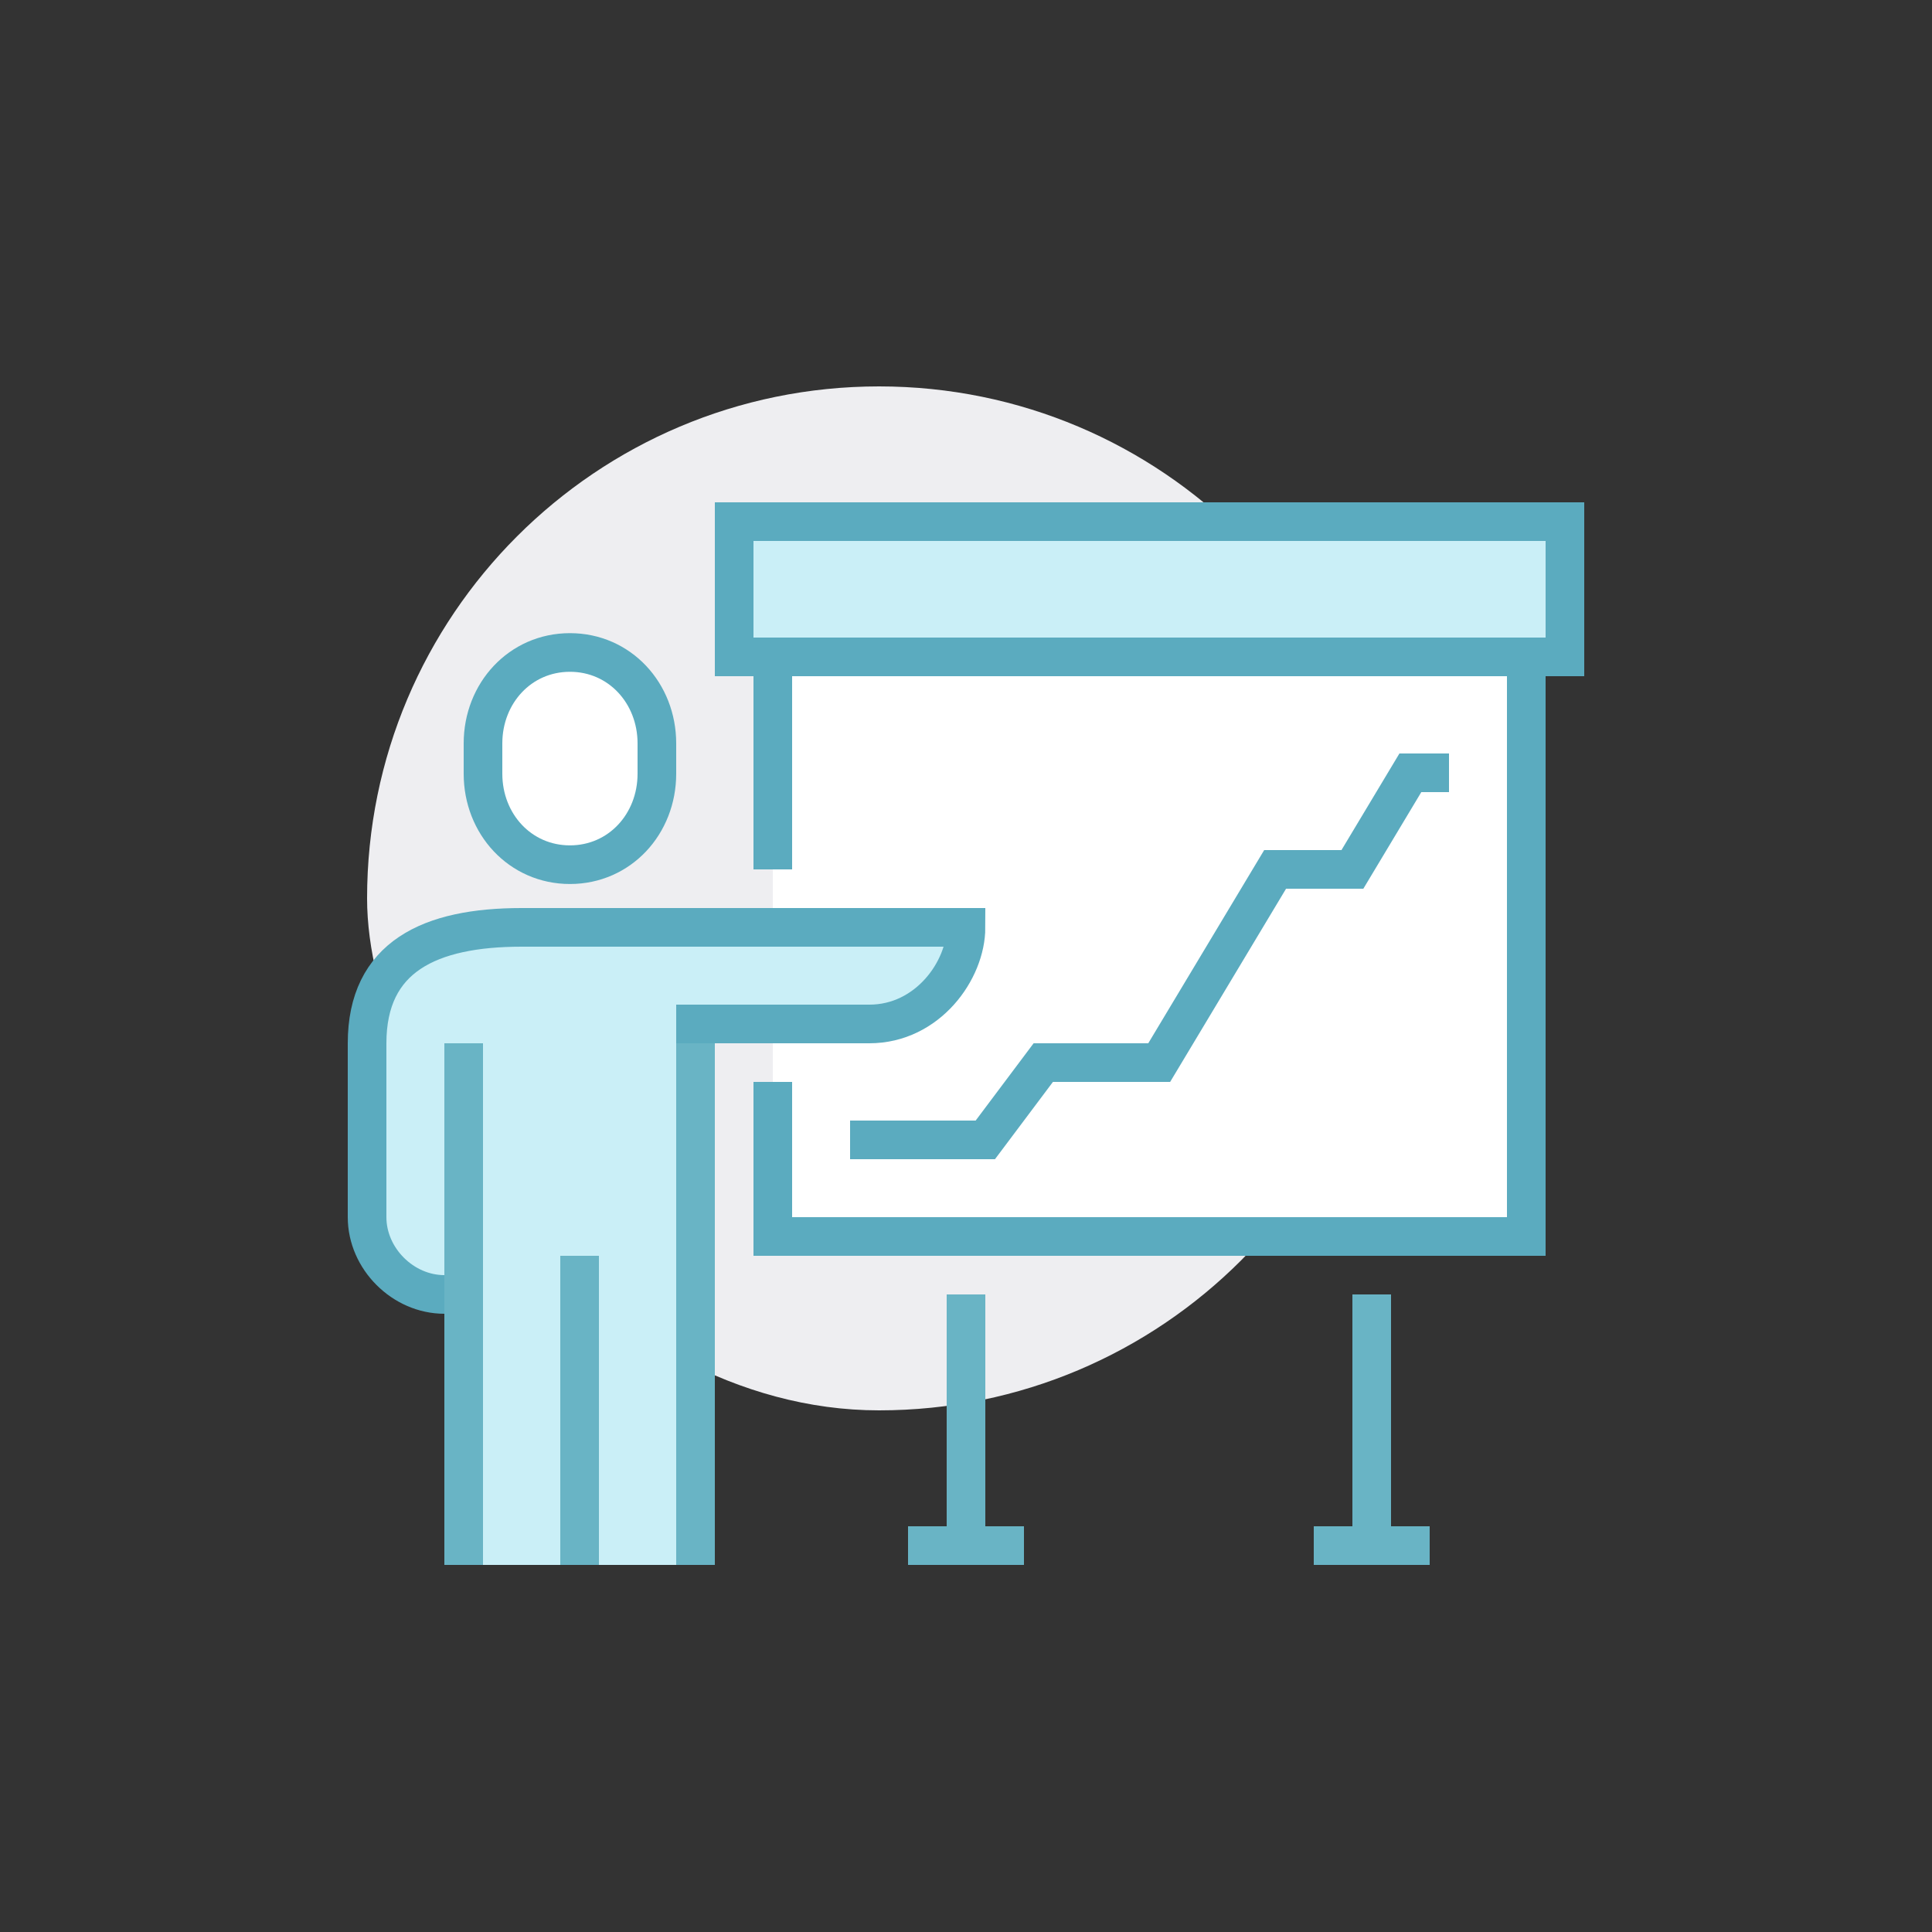 <?xml version="1.0" encoding="UTF-8"?>
<svg width="100px" height="100px" viewBox="0 0 100 100" version="1.1" xmlns="http://www.w3.org/2000/svg" xmlns:xlink="http://www.w3.org/1999/xlink">
    <rect x="0" y="0" width="100" height="100" fill="#333333" stroke="none"/>
    <!-- Generator: Sketch 55.1 (78136) - https://sketchapp.com -->
    <title>IcoDisplay_BusinessPeople-Presentacion</title>
    <desc>Created with Sketch.</desc>
    <g id="IcoDisplay_BusinessPeople-Presentacion" stroke="none" stroke-width="1" fill="none" fill-rule="evenodd">
        <g id="Group" transform="translate(19, 20)">
            <path d="M53,26.5 C53,41.136 41.135,53 26.5,53 C11.864,53 0,36.873 0,26.5 C0,11.864 11.864,0 26.5,0 C41.135,0 53,11.864 53,26.5 Z" id="Fill-1" fill="#EEEEF1"></path>
            <path d="M52,47 L52,60" id="Stroke-3" stroke="#69B4C5" stroke-width="2"></path>
            <path d="M31,60 L31,47" id="Stroke-5" stroke="#69B4C5" stroke-width="2"></path>
            <polygon id="Fill-7" fill="#FFFFFF" points="21 44 60 44 60 12 21 12"></polygon>
            <polyline id="Stroke-9" stroke="#5BABBF" stroke-width="2" points="21 25 21 12 60 12 60 44 21 44 21 36"></polyline>
            <path d="M10.5,24.756 C13.076,24.756 15,22.649 15,20.049 L15,18.479 C15,15.88 13.076,13.772 10.5,13.772 C7.924,13.772 6,15.88 6,18.479 L6,20.049 C6,22.649 7.924,24.756 10.5,24.756" id="Fill-10" fill="#FFFFFF"></path>
            <path d="M10.5,24.756 C13.076,24.756 15,22.649 15,20.049 L15,18.479 C15,15.88 13.076,13.772 10.5,13.772 C7.924,13.772 6,15.88 6,18.479 L6,20.049 C6,22.649 7.924,24.756 10.5,24.756 Z" id="Stroke-11" stroke="#5BABBF" stroke-width="2"></path>
            <path d="M8,28 C3.251,28 0,29.512 0,34 L0,43 C0,45.145 1.855,47 4,47 L17,47 L17,33 L26,33 C29.018,33 31,30.219 31,28 L8,28 Z" id="Fill-12" fill="#CAEFF7"></path>
            <path d="M31,28 L8,28 C3.251,28 0,29.512 0,34 L0,43 C0,45.145 1.855,47 4,47 L17,47 L17,33 L26,33 C29.018,33 31,30.219 31,28 Z" id="Stroke-13" stroke="#5BABBF" stroke-width="2"></path>
            <polygon id="Fill-14" fill="#CAEFF7" points="5 61 17 61 17 34 5 34"></polygon>
            <path d="M17,34 L17,61" id="Stroke-15" stroke="#69B4C5" stroke-width="2"></path>
            <path d="M11,45 L11,61" id="Stroke-16" stroke="#69B4C5" stroke-width="2"></path>
            <path d="M5,34 L5,61" id="Stroke-17" stroke="#69B4C5" stroke-width="2"></path>
            <polyline id="Stroke-18" stroke="#5BABBF" stroke-width="2" points="25 39 32 39 35 35 41 35 47 25 51 25 54 20 56 20"></polyline>
            <path d="M28,60 L34,60" id="Stroke-19" stroke="#69B4C5" stroke-width="2"></path>
            <path d="M49,60 L55,60" id="Stroke-20" stroke="#69B4C5" stroke-width="2"></path>
            <polygon id="Fill-21" fill="#CAEFF7" points="19 14 62 14 62 7 19 7"></polygon>
            <polygon id="Stroke-22" stroke="#5BABBF" stroke-width="2" points="19 14 62 14 62 7 19 7"></polygon>
        </g>
    </g>
</svg>